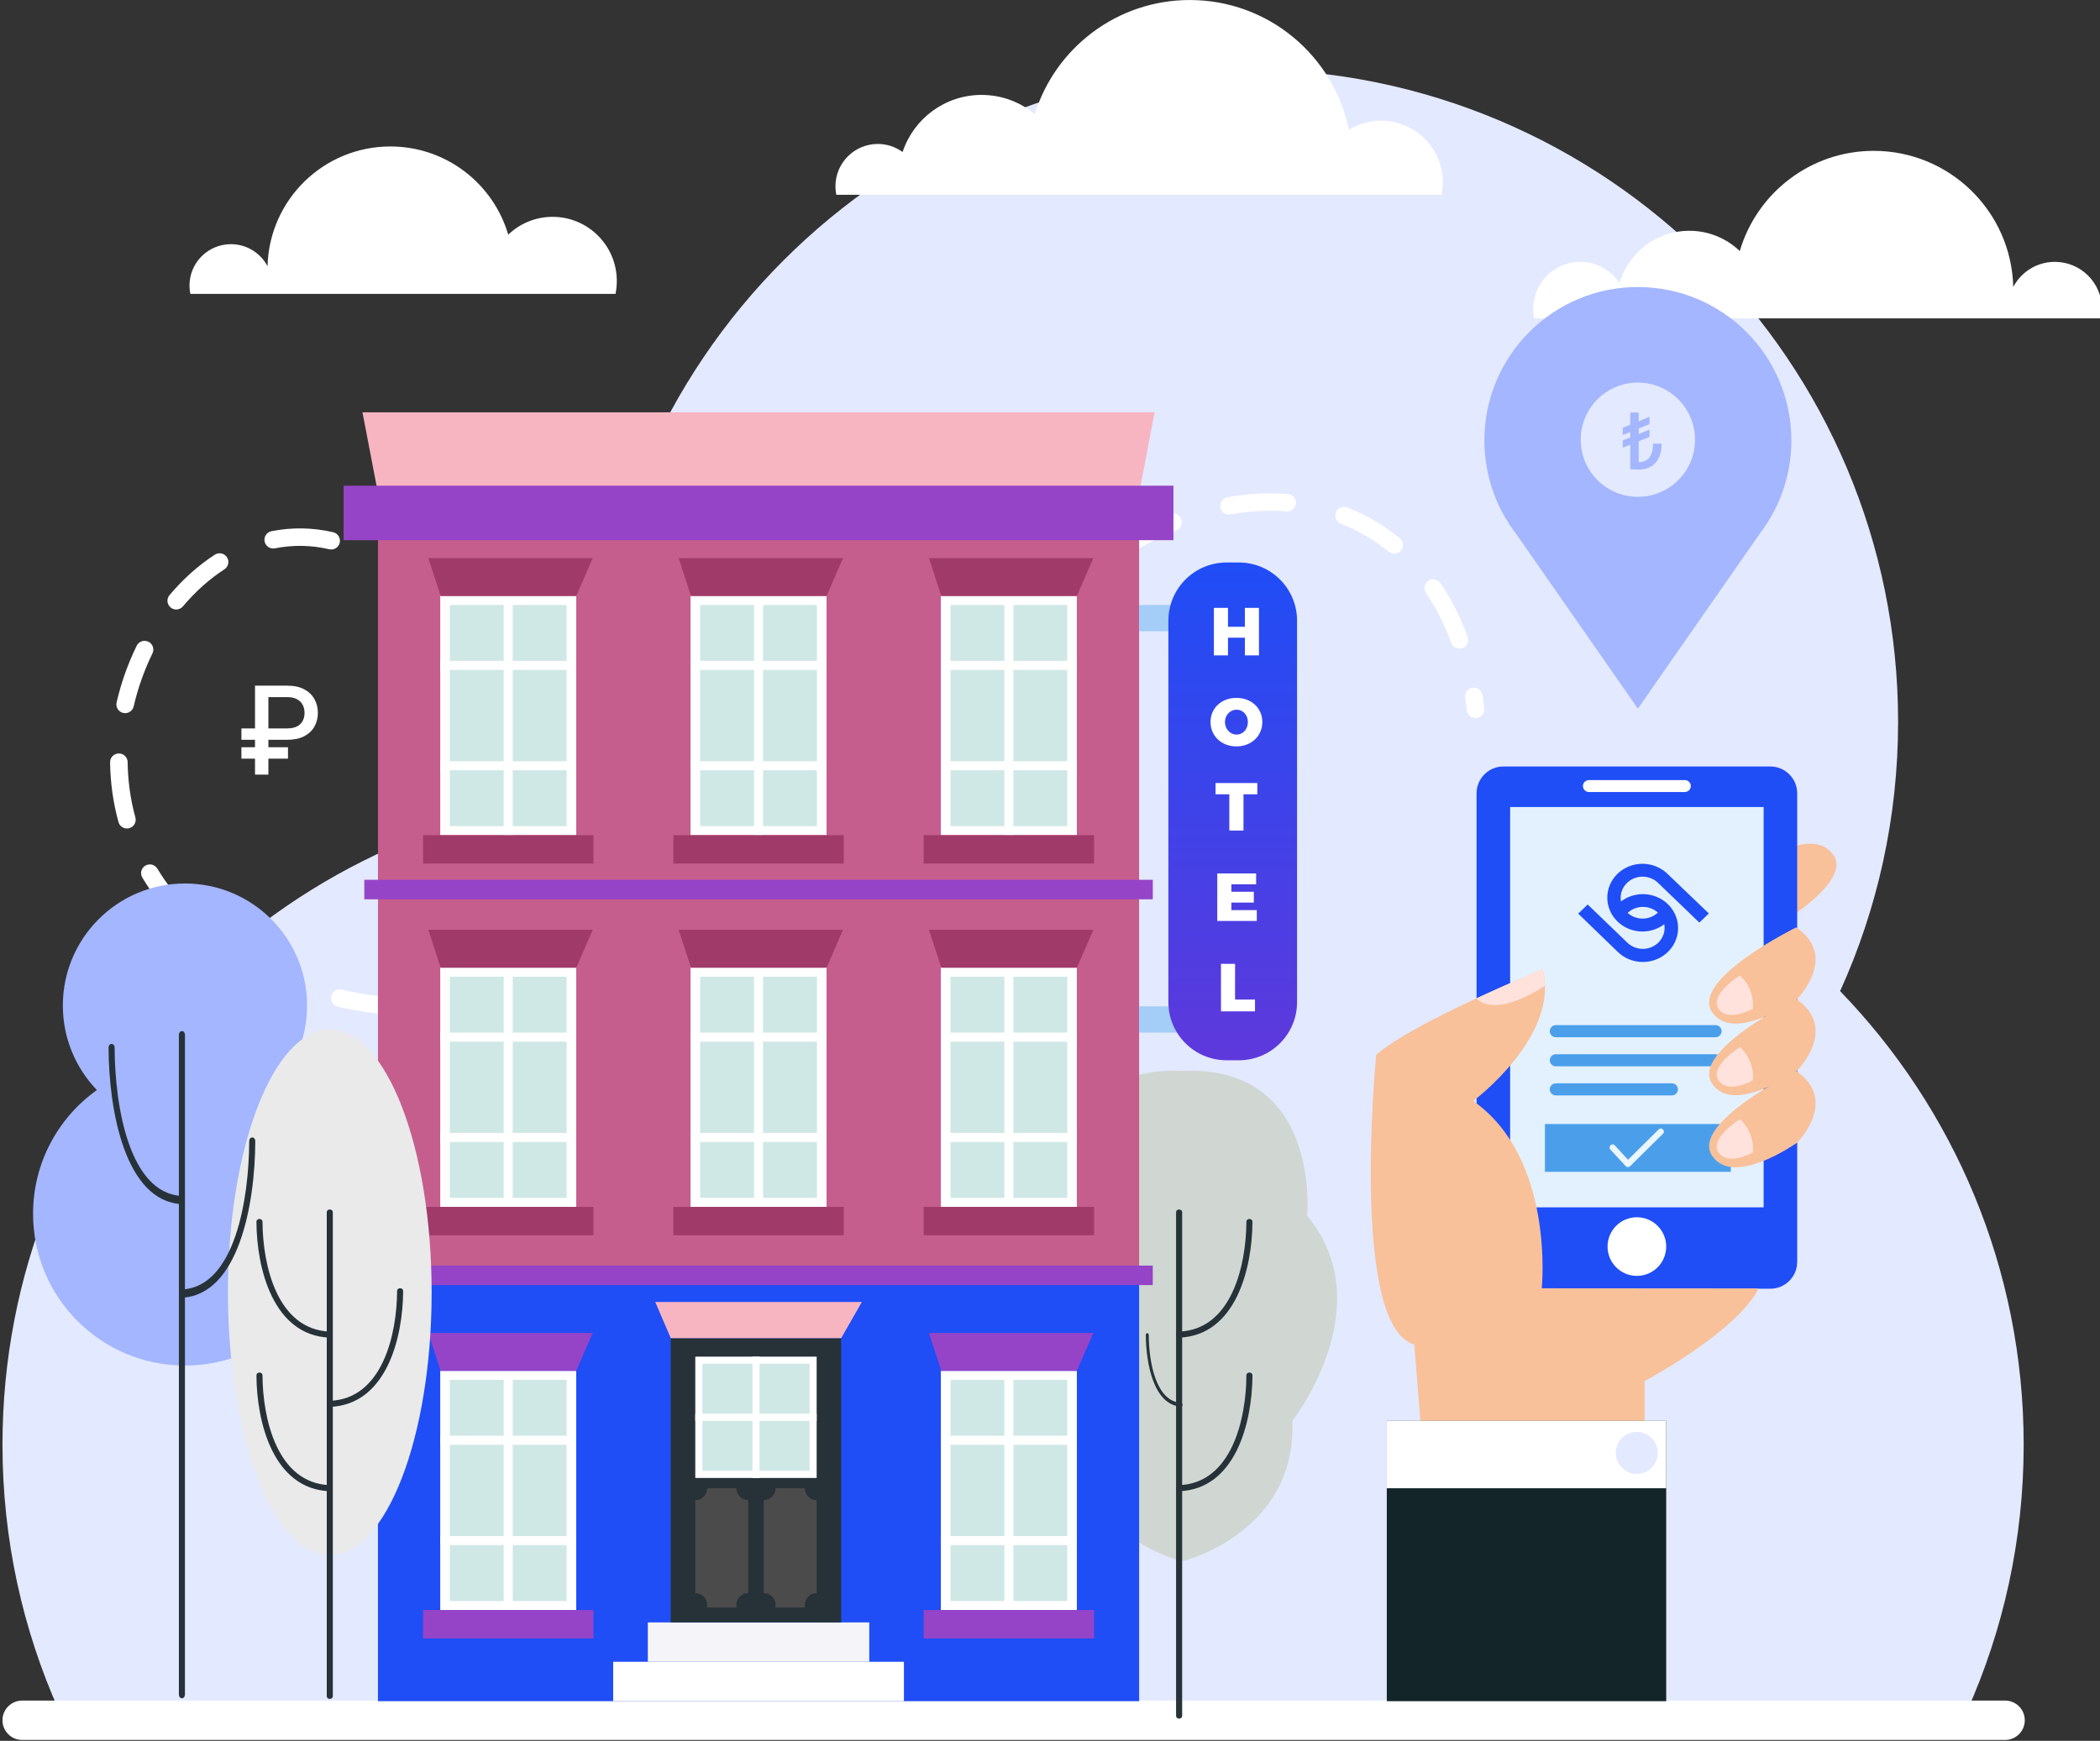 <svg width="515" height="427" viewBox="0 0 515 427" fill="none" xmlns="http://www.w3.org/2000/svg">
<rect x="0" y="0" width="515" height="427" fill="#333333" stroke="none"/>
<g clip-path="url(#clip0_2840_1662)">
<path fill-rule="evenodd" clip-rule="evenodd" d="M482.37 419.728C491.309 399.772 496.284 377.657 496.284 354.379C496.284 311.14 479.131 271.912 451.266 243.107C460.4 222.97 465.487 200.61 465.487 177.061C465.487 88.648 393.8 16.977 305.369 16.977C216.937 16.977 145.25 88.648 145.25 177.061C145.25 183.1 145.596 189.058 146.248 194.924C64.602 202.24 0.606 270.817 0.606 354.349C0.606 377.639 5.586 399.765 14.532 419.728H482.37Z" fill="#E3E9FF"/>
<path fill-rule="evenodd" clip-rule="evenodd" d="M301.412 126.209C300.393 126.209 299.481 125.481 299.301 124.444C299.084 123.28 299.869 122.164 301.033 121.955C306.068 121.054 311.076 120.792 315.858 121.162C317.04 121.253 317.924 122.284 317.834 123.465C317.735 124.644 316.724 125.549 315.524 125.436C311.112 125.088 306.456 125.339 301.791 126.175C301.665 126.197 301.539 126.209 301.412 126.209ZM81.228 134.778C81.065 134.778 80.894 134.76 80.731 134.723C76.319 133.699 71.826 133.621 67.423 134.496C66.268 134.731 65.122 133.974 64.887 132.815C64.662 131.654 65.41 130.524 66.584 130.293C71.573 129.296 76.698 129.384 81.706 130.546C82.861 130.816 83.583 131.967 83.312 133.121C83.086 134.11 82.202 134.778 81.228 134.778ZM341.916 135.814C341.429 135.814 340.941 135.654 340.544 135.327C337.008 132.431 333.065 130.118 328.824 128.453C327.714 128.021 327.173 126.776 327.606 125.673C328.048 124.571 329.302 124.033 330.394 124.464C335.059 126.293 339.39 128.833 343.278 132.013C344.19 132.765 344.325 134.115 343.576 135.031C343.152 135.547 342.529 135.814 341.916 135.814ZM274.948 136.746C274.226 136.746 273.523 136.387 273.117 135.734C272.494 134.728 272.801 133.406 273.811 132.781C278.106 130.122 282.5 127.875 286.877 126.101C287.959 125.659 289.222 126.179 289.674 127.279C290.125 128.376 289.592 129.627 288.492 130.073C284.341 131.755 280.164 133.891 276.076 136.423C275.724 136.641 275.336 136.746 274.948 136.746ZM43.214 149.5C42.727 149.5 42.24 149.335 41.834 148.997C40.922 148.235 40.805 146.882 41.572 145.977C44.911 142.009 48.646 138.672 52.679 136.056C53.681 135.409 55.007 135.692 55.657 136.683C56.306 137.675 56.027 139.003 55.025 139.649C51.353 142.034 47.933 145.091 44.865 148.734C44.432 149.24 43.828 149.5 43.214 149.5ZM252.346 154.297C251.742 154.297 251.146 154.045 250.722 153.556C249.946 152.661 250.045 151.307 250.938 150.531C254.89 147.125 258.5 144.106 261.982 141.299C262.903 140.555 264.256 140.694 265.005 141.617C265.754 142.538 265.61 143.887 264.689 144.632C261.243 147.409 257.67 150.4 253.754 153.774C253.348 154.125 252.842 154.297 252.346 154.297ZM357.922 159.097C357.047 159.097 356.226 158.558 355.901 157.688C354.268 153.217 352.184 149.093 349.712 145.427C349.044 144.445 349.306 143.112 350.289 142.45C351.273 141.791 352.608 142.051 353.276 143.029C355.946 146.986 358.193 151.423 359.944 156.22C360.35 157.332 359.772 158.563 358.662 158.968C358.419 159.056 358.166 159.097 357.922 159.097ZM230.998 173.393C230.411 173.393 229.834 173.159 229.41 172.697C228.607 171.824 228.67 170.468 229.545 169.669C233.1 166.42 236.646 163.2 240.165 160.034C241.049 159.24 242.412 159.31 243.206 160.192C244 161.072 243.928 162.426 243.043 163.22C239.534 166.376 235.997 169.59 232.451 172.831C232.036 173.208 231.512 173.393 230.998 173.393ZM30.691 174.923C30.537 174.923 30.375 174.906 30.212 174.869C29.048 174.603 28.327 173.454 28.597 172.3C29.698 167.491 31.358 162.811 33.524 158.393C34.038 157.331 35.319 156.89 36.393 157.404C37.467 157.924 37.909 159.208 37.386 160.271C35.373 164.399 33.822 168.767 32.784 173.259C32.558 174.251 31.674 174.923 30.691 174.923ZM361.847 176.13C360.765 176.13 359.835 175.323 359.709 174.228C359.592 173.176 359.447 172.136 359.294 171.113C359.113 169.942 359.917 168.847 361.089 168.668C362.28 168.492 363.363 169.29 363.544 170.46C363.715 171.539 363.859 172.634 363.986 173.745C364.121 174.922 363.273 175.982 362.091 176.116C362.01 176.126 361.929 176.13 361.847 176.13ZM209.767 192.634C209.181 192.634 208.585 192.391 208.161 191.917C207.367 191.032 207.448 189.678 208.333 188.889C211.897 185.723 215.443 182.524 218.97 179.321C219.846 178.524 221.199 178.588 222.002 179.46C222.805 180.335 222.742 181.692 221.867 182.489C218.33 185.703 214.775 188.914 211.202 192.09C210.787 192.456 210.281 192.634 209.767 192.634ZM31.124 203.211C30.185 203.211 29.319 202.588 29.058 201.637C27.749 196.927 27.063 191.998 27 186.979C26.982 185.795 27.939 184.824 29.13 184.81H29.148C30.33 184.81 31.286 185.754 31.304 186.929C31.358 191.576 31.999 196.143 33.199 200.497C33.515 201.639 32.847 202.82 31.701 203.133C31.512 203.186 31.313 203.211 31.124 203.211ZM187.923 211.158C187.291 211.158 186.669 210.881 186.245 210.351C185.505 209.427 185.649 208.079 186.578 207.339C190.115 204.522 193.716 201.558 197.577 198.27C198.48 197.503 199.833 197.605 200.609 198.507C201.376 199.409 201.268 200.762 200.365 201.531C196.467 204.85 192.84 207.844 189.267 210.689C188.87 211.004 188.401 211.158 187.923 211.158ZM45.614 227.481C45.073 227.481 44.532 227.278 44.108 226.868C40.508 223.342 37.404 219.437 34.904 215.264C34.291 214.247 34.625 212.933 35.644 212.324C36.664 211.719 37.981 212.051 38.595 213.064C40.904 216.921 43.774 220.536 47.121 223.808C47.969 224.637 47.978 225.993 47.148 226.84C46.733 227.266 46.174 227.481 45.614 227.481ZM164.707 227.925C164.003 227.925 163.309 227.576 162.893 226.937C162.262 225.94 162.551 224.615 163.552 223.976C167.333 221.558 171.276 218.862 175.264 215.964C176.229 215.264 177.574 215.479 178.268 216.436C178.972 217.391 178.756 218.733 177.799 219.431C173.739 222.378 169.733 225.123 165.871 227.587C165.51 227.817 165.113 227.925 164.707 227.925ZM139.407 241.296C138.568 241.296 137.765 240.796 137.422 239.967C136.971 238.873 137.494 237.62 138.595 237.17C142.754 235.459 147.049 233.433 151.344 231.144C152.391 230.582 153.699 230.979 154.25 232.023C154.809 233.067 154.421 234.365 153.374 234.923C148.953 237.282 144.532 239.369 140.228 241.134C139.957 241.246 139.687 241.296 139.407 241.296ZM69.669 242.666C69.408 242.666 69.137 242.617 68.866 242.51C64.156 240.618 59.744 238.404 55.756 235.925C54.745 235.3 54.439 233.977 55.061 232.972C55.693 231.967 57.019 231.655 58.03 232.285C61.801 234.633 65.997 236.735 70.481 238.535C71.573 238.976 72.115 240.224 71.663 241.324C71.329 242.159 70.526 242.666 69.669 242.666ZM111.806 248.593C110.723 248.593 109.794 247.783 109.668 246.688C109.532 245.511 110.389 244.45 111.562 244.319C116.083 243.814 120.703 242.929 125.304 241.692C126.459 241.368 127.623 242.058 127.939 243.202C128.246 244.343 127.569 245.522 126.423 245.828C121.614 247.124 116.778 248.051 112.05 248.578L111.806 248.593ZM97.505 249L97.379 248.997C92.533 248.721 87.643 248.023 82.843 246.918C81.688 246.652 80.966 245.499 81.237 244.347C81.507 243.191 82.662 242.463 83.817 242.741C88.374 243.791 93.02 244.456 97.631 244.715C98.813 244.782 99.715 245.795 99.652 246.979C99.589 248.118 98.642 249 97.505 249Z" fill="white"/>
<path fill-rule="evenodd" clip-rule="evenodd" d="M320.561 298.183C320.561 298.183 324.081 261.131 289.922 262.676C255.762 261.131 259.284 298.183 259.284 298.183C240.849 320.49 262.92 348.509 262.92 348.509C261.797 375.955 289.608 382.89 289.608 382.89H290.235C290.235 382.89 318.046 375.955 316.925 348.509C316.925 348.509 338.996 320.49 320.561 298.183Z" fill="#D0D7D2"/>
<path fill-rule="evenodd" clip-rule="evenodd" d="M496.553 421.953C496.553 424.621 494.39 426.783 491.721 426.783H5.439C2.77 426.783 0.606 424.621 0.606 421.953C0.606 419.284 2.77 417.121 5.439 417.121H491.721C494.39 417.121 496.553 419.284 496.553 421.953Z" fill="white"/>
<path fill-rule="evenodd" clip-rule="evenodd" d="M279.36 120.954H92.692L88.892 101.129H283.16L279.36 120.954Z" fill="#F7B5C2"/>
<path fill-rule="evenodd" clip-rule="evenodd" d="M92.691 417.272H279.359V312.816H92.691V417.272Z" fill="#1F4DF6"/>
<path fill-rule="evenodd" clip-rule="evenodd" d="M92.691 312.815H279.359V120.953H92.691V312.815Z" fill="#C55E8D"/>
<path fill-rule="evenodd" clip-rule="evenodd" d="M84.277 132.495H287.774V119.133H84.277V132.495Z" fill="#9544C7"/>
<path fill-rule="evenodd" clip-rule="evenodd" d="M150.374 417.271H221.678V407.609H150.374V417.271Z" fill="white"/>
<path fill-rule="evenodd" clip-rule="evenodd" d="M158.872 407.611H213.179V397.949H158.872V407.611Z" fill="#F4F4F9"/>
<path fill-rule="evenodd" clip-rule="evenodd" d="M164.494 397.948H206.29V328.223H164.494V397.948Z" fill="#263238"/>
<path fill-rule="evenodd" clip-rule="evenodd" d="M211.357 319.359H160.694L164.494 328.224H206.29L211.357 319.359Z" fill="#F7B5C2"/>
<path fill-rule="evenodd" clip-rule="evenodd" d="M170.51 362.519H200.276V332.762H170.51V362.519Z" fill="white"/>
<path fill-rule="evenodd" clip-rule="evenodd" d="M172.251 360.778H198.534V334.504H172.251V360.778Z" fill="#CFE8E5"/>
<path fill-rule="evenodd" clip-rule="evenodd" d="M170.51 348.51H200.276V346.77H170.51V348.51Z" fill="white"/>
<path fill-rule="evenodd" clip-rule="evenodd" d="M184.522 362.519H186.263V332.762H184.522V362.519Z" fill="white"/>
<path fill-rule="evenodd" clip-rule="evenodd" d="M183.491 367.959C181.882 367.959 180.575 366.653 180.575 365.043H173.427C173.427 366.653 172.122 367.959 170.51 367.959V390.762C172.122 390.762 173.427 392.069 173.427 393.681C173.427 393.887 173.405 394.087 173.365 394.281H180.638C180.599 394.087 180.575 393.887 180.575 393.681C180.575 392.069 181.882 390.762 183.491 390.762H183.492V367.959H183.491Z" fill="#4B4B4B"/>
<path fill-rule="evenodd" clip-rule="evenodd" d="M200.275 367.959C198.663 367.959 197.359 366.653 197.359 365.043H190.211C190.21 366.653 188.904 367.959 187.293 367.959V390.762C188.904 390.762 190.211 392.069 190.211 393.681C190.211 393.887 190.186 394.087 190.148 394.281H197.42C197.381 394.087 197.359 393.887 197.359 393.681C197.359 392.069 198.663 390.762 200.275 390.762V367.959Z" fill="#4B4B4B"/>
<path fill-rule="evenodd" clip-rule="evenodd" d="M107.962 394.915H141.316V336.242H107.962V394.915Z" fill="white"/>
<path fill-rule="evenodd" clip-rule="evenodd" d="M110.319 392.698H138.96V338.457H110.319V392.698Z" fill="#CFE8E5"/>
<path fill-rule="evenodd" clip-rule="evenodd" d="M107.962 354.381H141.316V352.164H107.962V354.381Z" fill="white"/>
<path fill-rule="evenodd" clip-rule="evenodd" d="M107.962 378.994H141.316V376.777H107.962V378.994Z" fill="white"/>
<path fill-rule="evenodd" clip-rule="evenodd" d="M123.53 394.914H125.748V336.598H123.53V394.914Z" fill="white"/>
<path fill-rule="evenodd" clip-rule="evenodd" d="M103.741 401.88H145.538V394.914H103.741V401.88Z" fill="#9544C7"/>
<path fill-rule="evenodd" clip-rule="evenodd" d="M145.357 326.953H105.04L108.065 336.24H141.326L145.357 326.953Z" fill="#9544C7"/>
<path fill-rule="evenodd" clip-rule="evenodd" d="M230.735 394.915H264.088V336.242H230.735V394.915Z" fill="white"/>
<path fill-rule="evenodd" clip-rule="evenodd" d="M233.091 392.698H261.731V338.457H233.091V392.698Z" fill="#CFE8E5"/>
<path fill-rule="evenodd" clip-rule="evenodd" d="M230.735 354.381H264.088V352.164H230.735V354.381Z" fill="white"/>
<path fill-rule="evenodd" clip-rule="evenodd" d="M230.735 378.994H264.088V376.777H230.735V378.994Z" fill="white"/>
<path fill-rule="evenodd" clip-rule="evenodd" d="M246.303 394.914H248.519V336.598H246.303V394.914Z" fill="white"/>
<path fill-rule="evenodd" clip-rule="evenodd" d="M226.513 401.88H268.311V394.914H226.513V401.88Z" fill="#9544C7"/>
<path fill-rule="evenodd" clip-rule="evenodd" d="M268.131 326.953H227.812L230.838 336.24H264.098L268.131 326.953Z" fill="#9544C7"/>
<path fill-rule="evenodd" clip-rule="evenodd" d="M89.343 220.584H282.707V215.797H89.343V220.584Z" fill="#9544C7"/>
<path fill-rule="evenodd" clip-rule="evenodd" d="M169.349 204.852H202.702V146.18H169.349V204.852Z" fill="white"/>
<path fill-rule="evenodd" clip-rule="evenodd" d="M171.704 202.64H200.344V148.398H171.704V202.64Z" fill="#CFE8E5"/>
<path fill-rule="evenodd" clip-rule="evenodd" d="M169.349 164.317H202.702V162.102H169.349V164.317Z" fill="white"/>
<path fill-rule="evenodd" clip-rule="evenodd" d="M169.349 188.931H202.702V186.715H169.349V188.931Z" fill="white"/>
<path fill-rule="evenodd" clip-rule="evenodd" d="M184.917 204.852H187.133V146.535H184.917V204.852Z" fill="white"/>
<path fill-rule="evenodd" clip-rule="evenodd" d="M165.127 211.82H206.925V204.855H165.127V211.82Z" fill="#A03B69"/>
<path fill-rule="evenodd" clip-rule="evenodd" d="M206.743 136.895H166.426L169.452 146.182H202.712L206.743 136.895Z" fill="#A03B69"/>
<path fill-rule="evenodd" clip-rule="evenodd" d="M107.964 204.852H141.316V146.18H107.964V204.852Z" fill="white"/>
<path fill-rule="evenodd" clip-rule="evenodd" d="M110.319 202.64H138.961V148.398H110.319V202.64Z" fill="#CFE8E5"/>
<path fill-rule="evenodd" clip-rule="evenodd" d="M107.964 164.317H141.316V162.102H107.964V164.317Z" fill="white"/>
<path fill-rule="evenodd" clip-rule="evenodd" d="M107.964 188.931H141.316V186.715H107.964V188.931Z" fill="white"/>
<path fill-rule="evenodd" clip-rule="evenodd" d="M123.532 204.852H125.748V146.535H123.532V204.852Z" fill="white"/>
<path fill-rule="evenodd" clip-rule="evenodd" d="M103.743 211.82H145.539V204.855H103.743V211.82Z" fill="#A03B69"/>
<path fill-rule="evenodd" clip-rule="evenodd" d="M145.36 136.895H105.041L108.067 146.182H141.328L145.36 136.895Z" fill="#A03B69"/>
<path fill-rule="evenodd" clip-rule="evenodd" d="M230.733 204.852H264.088V146.18H230.733V204.852Z" fill="white"/>
<path fill-rule="evenodd" clip-rule="evenodd" d="M233.091 202.64H261.73V148.398H233.091V202.64Z" fill="#CFE8E5"/>
<path fill-rule="evenodd" clip-rule="evenodd" d="M230.733 164.317H264.088V162.102H230.733V164.317Z" fill="white"/>
<path fill-rule="evenodd" clip-rule="evenodd" d="M230.733 188.931H264.088V186.715H230.733V188.931Z" fill="white"/>
<path fill-rule="evenodd" clip-rule="evenodd" d="M246.301 204.852H248.518V146.535H246.301V204.852Z" fill="white"/>
<path fill-rule="evenodd" clip-rule="evenodd" d="M226.513 211.82H268.311V204.855H226.513V211.82Z" fill="#A03B69"/>
<path fill-rule="evenodd" clip-rule="evenodd" d="M268.131 136.895H227.812L230.838 146.182H264.098L268.131 136.895Z" fill="#A03B69"/>
<path fill-rule="evenodd" clip-rule="evenodd" d="M169.349 296.028H202.702V237.355H169.349V296.028Z" fill="white"/>
<path fill-rule="evenodd" clip-rule="evenodd" d="M171.704 293.812H200.344V239.57H171.704V293.812Z" fill="#CFE8E5"/>
<path fill-rule="evenodd" clip-rule="evenodd" d="M169.349 255.493H202.702V253.277H169.349V255.493Z" fill="white"/>
<path fill-rule="evenodd" clip-rule="evenodd" d="M169.349 280.108H202.702V277.891H169.349V280.108Z" fill="white"/>
<path fill-rule="evenodd" clip-rule="evenodd" d="M184.917 296.027H187.133V237.711H184.917V296.027Z" fill="white"/>
<path fill-rule="evenodd" clip-rule="evenodd" d="M165.127 302.994H206.925V296.027H165.127V302.994Z" fill="#A03B69"/>
<path fill-rule="evenodd" clip-rule="evenodd" d="M206.743 228.07H166.426L169.452 237.356H202.712L206.743 228.07Z" fill="#A03B69"/>
<path fill-rule="evenodd" clip-rule="evenodd" d="M107.964 296.028H141.316V237.355H107.964V296.028Z" fill="white"/>
<path fill-rule="evenodd" clip-rule="evenodd" d="M110.319 293.812H138.961V239.57H110.319V293.812Z" fill="#CFE8E5"/>
<path fill-rule="evenodd" clip-rule="evenodd" d="M107.964 255.493H141.316V253.277H107.964V255.493Z" fill="white"/>
<path fill-rule="evenodd" clip-rule="evenodd" d="M107.964 280.108H141.316V277.891H107.964V280.108Z" fill="white"/>
<path fill-rule="evenodd" clip-rule="evenodd" d="M123.532 296.027H125.748V237.711H123.532V296.027Z" fill="white"/>
<path fill-rule="evenodd" clip-rule="evenodd" d="M103.743 302.994H145.539V296.027H103.743V302.994Z" fill="#A03B69"/>
<path fill-rule="evenodd" clip-rule="evenodd" d="M145.36 228.07H105.041L108.067 237.356H141.328L145.36 228.07Z" fill="#A03B69"/>
<path fill-rule="evenodd" clip-rule="evenodd" d="M230.733 296.028H264.088V237.355H230.733V296.028Z" fill="white"/>
<path fill-rule="evenodd" clip-rule="evenodd" d="M233.091 293.812H261.73V239.57H233.091V293.812Z" fill="#CFE8E5"/>
<path fill-rule="evenodd" clip-rule="evenodd" d="M230.733 255.493H264.088V253.277H230.733V255.493Z" fill="white"/>
<path fill-rule="evenodd" clip-rule="evenodd" d="M230.733 280.108H264.088V277.891H230.733V280.108Z" fill="white"/>
<path fill-rule="evenodd" clip-rule="evenodd" d="M246.301 296.027H248.518V237.711H246.301V296.027Z" fill="white"/>
<path fill-rule="evenodd" clip-rule="evenodd" d="M226.513 302.994H268.311V296.027H226.513V302.994Z" fill="#A03B69"/>
<path fill-rule="evenodd" clip-rule="evenodd" d="M268.131 228.07H227.812L230.838 237.356H264.098L268.131 228.07Z" fill="#A03B69"/>
<path fill-rule="evenodd" clip-rule="evenodd" d="M89.343 315.21H282.707V310.422H89.343V315.21Z" fill="#9544C7"/>
<path fill-rule="evenodd" clip-rule="evenodd" d="M279.359 154.833H291.328V148.398H279.359V154.833Z" fill="#A4CDF7"/>
<path fill-rule="evenodd" clip-rule="evenodd" d="M279.359 253.275H291.328V246.84H279.359V253.275Z" fill="#A4CDF7"/>
<path fill-rule="evenodd" clip-rule="evenodd" d="M318.089 245.797C318.089 253.677 311.699 260.066 303.817 260.066H300.806C292.923 260.066 286.534 253.677 286.534 245.797V152.238C286.534 144.357 292.923 137.969 300.806 137.969H303.817C311.699 137.969 318.089 144.357 318.089 152.238V245.797Z" fill="url(#paint0_linear_2840_1662)"/>
<path fill-rule="evenodd" clip-rule="evenodd" d="M305.289 160.754V156.415H301.149V160.754H297.691V149.102H301.149V153.739H305.289V149.102H308.748V160.754H305.289Z" fill="white"/>
<path fill-rule="evenodd" clip-rule="evenodd" d="M300.409 177.113C300.409 178.876 301.74 180.188 303.269 180.188C304.799 180.188 306.03 178.876 306.03 177.113C306.03 175.351 304.799 174.072 303.269 174.072C301.723 174.072 300.409 175.351 300.409 177.113ZM309.571 177.097C309.571 180.521 306.878 183.08 303.219 183.08C299.562 183.08 296.868 180.538 296.868 177.097C296.868 173.673 299.562 171.18 303.219 171.18C306.878 171.18 309.571 173.689 309.571 177.097Z" fill="white"/>
<path fill-rule="evenodd" clip-rule="evenodd" d="M304.951 194.825V203.719H301.476V194.825H298.101V192.066H308.341V194.825H304.951Z" fill="white"/>
<path fill-rule="evenodd" clip-rule="evenodd" d="M301.981 216.902V218.73H307.485V221.39H301.981V223.234H308.217V225.894H298.524V214.242H308.051V216.902H301.981Z" fill="white"/>
<path fill-rule="evenodd" clip-rule="evenodd" d="M307.776 245.178V248.07H299.43V236.418H302.886V245.178H307.776Z" fill="white"/>
<path fill-rule="evenodd" clip-rule="evenodd" d="M429.367 230.827C429.367 230.827 455.018 217.575 449.615 209.705C444.21 201.836 428.784 213.295 428.784 213.295C428.784 213.295 418.695 223.857 429.367 230.827Z" fill="#F8C19A"/>
<path fill-rule="evenodd" clip-rule="evenodd" d="M440.739 309.528C440.739 313.142 437.779 316.101 434.165 316.101H368.685C365.069 316.101 362.111 313.142 362.111 309.528V194.576C362.111 190.962 365.069 188.004 368.685 188.004H434.165C437.779 188.004 440.739 190.962 440.739 194.576V309.528Z" fill="#1F4DF6"/>
<path fill-rule="evenodd" clip-rule="evenodd" d="M370.341 296.141H432.51V197.949H370.341V296.141Z" fill="#E3F1FF"/>
<path fill-rule="evenodd" clip-rule="evenodd" d="M422.2 252.933C422.2 253.754 421.534 254.418 420.714 254.418H381.549C380.729 254.418 380.064 253.754 380.064 252.933C380.064 252.114 380.729 251.449 381.549 251.449H420.714C421.534 251.449 422.2 252.114 422.2 252.933Z" fill="#4B9FEA"/>
<path fill-rule="evenodd" clip-rule="evenodd" d="M422.2 260.07C422.2 260.89 421.534 261.555 420.714 261.555H381.549C380.729 261.555 380.064 260.89 380.064 260.07C380.064 259.251 380.729 258.586 381.549 258.586H420.714C421.534 258.586 422.2 259.251 422.2 260.07Z" fill="#4B9FEA"/>
<path fill-rule="evenodd" clip-rule="evenodd" d="M411.496 267.203C411.496 268.023 410.83 268.688 410.01 268.688H381.549C380.729 268.688 380.064 268.023 380.064 267.203C380.064 266.383 380.729 265.719 381.549 265.719H410.01C410.83 265.719 411.496 266.383 411.496 267.203Z" fill="#4B9FEA"/>
<path fill-rule="evenodd" clip-rule="evenodd" d="M378.875 287.427H424.468V275.703H378.875V287.427Z" fill="#4B9FEA"/>
<path fill-rule="evenodd" clip-rule="evenodd" d="M406.779 277.022C404.272 279.502 401.765 281.983 399.258 284.462C398.17 283.284 397.081 282.106 395.993 280.928C395.341 280.223 394.292 281.277 394.942 281.98C396.196 283.338 397.452 284.698 398.708 286.058C398.984 286.356 399.48 286.333 399.76 286.058C402.45 283.396 405.141 280.734 407.832 278.074C408.514 277.398 407.462 276.348 406.779 277.022Z" fill="#EBF6FF"/>
<path fill-rule="evenodd" clip-rule="evenodd" d="M408.618 305.762C408.618 309.735 405.396 312.954 401.425 312.954C397.453 312.954 394.233 309.735 394.233 305.762C394.233 301.792 397.453 298.57 401.425 298.57C405.396 298.57 408.618 301.792 408.618 305.762Z" fill="white"/>
<path fill-rule="evenodd" clip-rule="evenodd" d="M414.652 192.802C414.652 193.612 413.996 194.265 413.187 194.265H389.661C388.853 194.265 388.199 193.612 388.199 192.802C388.199 191.996 388.853 191.34 389.661 191.34H413.187C413.996 191.34 414.652 191.996 414.652 192.802Z" fill="white"/>
<path fill-rule="evenodd" clip-rule="evenodd" d="M378.103 315.994C378.103 315.994 381.369 284.154 361.3 270.052C361.3 270.052 382.698 254.083 378.299 237.75C378.299 237.75 346.364 250.816 337.497 258.75C337.497 258.75 330.964 325.229 346.832 329.788L349.164 358.61H403.307V338.746C403.307 338.746 425.711 326.898 431.312 316.032L378.103 315.994Z" fill="#F8C19A"/>
<path fill-rule="evenodd" clip-rule="evenodd" d="M378.874 241.792C378.838 240.453 378.664 239.103 378.299 237.75C378.299 237.75 370.827 240.808 362.111 244.861C362.116 244.869 365.859 250.182 378.874 241.792Z" fill="#FFE2DC"/>
<path fill-rule="evenodd" clip-rule="evenodd" d="M440.495 262.719C440.495 262.719 414.592 275.471 419.843 283.444C425.094 291.417 440.739 280.258 440.739 280.258C440.739 280.258 451.031 269.894 440.495 262.719Z" fill="#F8C19A"/>
<path fill-rule="evenodd" clip-rule="evenodd" d="M426.702 274.516C426.702 274.516 419.133 279.214 421.452 282.667C423.769 286.118 429.853 282.667 429.853 282.667C429.853 282.667 430.552 278.09 426.702 274.516Z" fill="#FFE2DC"/>
<path fill-rule="evenodd" clip-rule="evenodd" d="M440.495 245.043C440.495 245.043 414.592 257.795 419.843 265.768C425.094 273.741 440.739 262.581 440.739 262.581C440.739 262.581 451.031 252.218 440.495 245.043Z" fill="#F8C19A"/>
<path fill-rule="evenodd" clip-rule="evenodd" d="M426.702 256.844C426.702 256.844 419.133 261.541 421.452 264.993C423.769 268.446 429.853 264.993 429.853 264.993C429.853 264.993 430.552 260.418 426.702 256.844Z" fill="#FFE2DC"/>
<path fill-rule="evenodd" clip-rule="evenodd" d="M440.495 227.473C440.495 227.473 414.592 240.225 419.843 248.198C425.094 256.171 440.739 245.011 440.739 245.011C440.739 245.011 451.031 234.648 440.495 227.473Z" fill="#F8C19A"/>
<path fill-rule="evenodd" clip-rule="evenodd" d="M426.702 239.273C426.702 239.273 419.133 243.97 421.452 247.424C423.769 250.877 429.853 247.424 429.853 247.424C429.853 247.424 430.552 242.848 426.702 239.273Z" fill="#FFE2DC"/>
<path fill-rule="evenodd" clip-rule="evenodd" d="M340.097 417.27H408.618V348.508H340.097V417.27Z" fill="#132529"/>
<path fill-rule="evenodd" clip-rule="evenodd" d="M340.097 365.043H408.618V348.508H340.097V365.043Z" fill="white"/>
<path fill-rule="evenodd" clip-rule="evenodd" d="M406.544 356.368C406.544 359.211 404.239 361.517 401.396 361.517C398.552 361.517 396.246 359.211 396.246 356.368C396.246 353.524 398.552 351.219 401.396 351.219C404.239 351.219 406.544 353.524 406.544 356.368Z" fill="#E3E9FF"/>
<path fill-rule="evenodd" clip-rule="evenodd" d="M66.955 267.372C72.121 261.991 75.303 254.691 75.303 246.644C75.303 230.107 61.895 216.703 45.357 216.703C28.819 216.703 15.411 230.107 15.411 246.644C15.411 254.691 18.592 261.991 23.76 267.372C14.29 274.122 8.108 285.189 8.108 297.702C8.108 318.271 24.785 334.944 45.357 334.944C65.93 334.944 82.606 318.271 82.606 297.702C82.606 285.189 76.424 274.122 66.955 267.372Z" fill="#A3B6FF"/>
<path fill-rule="evenodd" clip-rule="evenodd" d="M105.854 316.987C105.854 352.59 94.672 381.451 80.877 381.451C67.083 381.451 55.9 352.59 55.9 316.987C55.9 281.385 67.083 252.523 80.877 252.523C94.672 252.523 105.854 281.385 105.854 316.987Z" fill="#EAEAEA"/>
<path fill-rule="evenodd" clip-rule="evenodd" d="M289.906 297.379C289.906 338.531 289.906 379.685 289.906 420.837C289.906 421.795 288.419 421.795 288.419 420.837C288.419 379.685 288.419 338.531 288.419 297.379C288.419 296.421 289.906 296.421 289.906 297.379Z" fill="#263238"/>
<path fill-rule="evenodd" clip-rule="evenodd" d="M307.151 299.708C307.098 311.158 303.042 327.601 289.162 328.099C288.202 328.133 288.206 326.647 289.162 326.613C302.094 326.148 305.616 310.251 305.664 299.708C305.669 298.749 307.156 298.748 307.151 299.708Z" fill="#263238"/>
<path fill-rule="evenodd" clip-rule="evenodd" d="M281.715 327.445C281.739 333.964 283.433 343.793 289.654 344.081C290.114 344.102 290.116 345.021 289.654 345C282.977 344.692 281.026 334.524 281 327.445C280.998 326.851 281.713 326.852 281.715 327.445Z" fill="#263238"/>
<path fill-rule="evenodd" clip-rule="evenodd" d="M307.151 337.379C307.098 348.829 303.042 365.273 289.162 365.771C288.202 365.805 288.206 364.319 289.162 364.284C302.094 363.819 305.616 347.923 305.664 337.379C305.669 336.421 307.156 336.42 307.151 337.379Z" fill="#263238"/>
<path fill-rule="evenodd" clip-rule="evenodd" d="M43.87 253.876C43.87 309.444 43.87 360.017 43.87 415.584C43.87 416.878 45.357 416.878 45.357 415.584C45.357 360.017 45.357 309.444 45.357 253.876C45.357 252.583 43.87 252.583 43.87 253.876Z" fill="#263238"/>
<path fill-rule="evenodd" clip-rule="evenodd" d="M26.624 257.022C26.678 272.482 30.735 294.686 44.613 295.359C45.573 295.407 45.57 293.398 44.613 293.352C31.681 292.725 28.161 271.259 28.111 257.022C28.106 255.728 26.619 255.726 26.624 257.022Z" fill="#263238"/>
<path fill-rule="evenodd" clip-rule="evenodd" d="M61.116 279.963C61.067 294.201 57.547 315.666 44.614 316.293C43.657 316.34 43.655 318.347 44.614 318.301C58.494 317.627 62.549 295.423 62.603 279.963C62.608 278.668 61.121 278.67 61.116 279.963Z" fill="#263238"/>
<path fill-rule="evenodd" clip-rule="evenodd" d="M80.134 297.379C80.134 338.531 80.134 374.847 80.134 415.999C80.134 416.957 81.621 416.957 81.621 415.999C81.621 374.847 81.621 338.531 81.621 297.379C81.621 296.421 80.134 296.421 80.134 297.379Z" fill="#263238"/>
<path fill-rule="evenodd" clip-rule="evenodd" d="M62.888 299.708C62.942 311.158 66.999 327.601 80.877 328.099C81.837 328.133 81.834 326.647 80.877 326.613C67.944 326.148 64.424 310.251 64.375 299.708C64.37 298.749 62.883 298.748 62.888 299.708Z" fill="#263238"/>
<path fill-rule="evenodd" clip-rule="evenodd" d="M97.38 316.696C97.33 327.24 93.811 343.136 80.878 343.601C79.921 343.635 79.918 345.122 80.878 345.087C94.757 344.589 98.814 328.146 98.867 316.696C98.872 315.736 97.385 315.737 97.38 316.696Z" fill="#263238"/>
<path fill-rule="evenodd" clip-rule="evenodd" d="M62.888 337.379C62.942 348.829 66.999 365.273 80.877 365.771C81.837 365.805 81.834 364.319 80.877 364.284C67.944 363.819 64.424 347.923 64.375 337.379C64.37 336.421 62.883 336.42 62.888 337.379Z" fill="#263238"/>
<path fill-rule="evenodd" clip-rule="evenodd" d="M135.514 53.185C131.292 53.185 127.467 54.854 124.638 57.558C120.969 45.058 109.419 35.926 95.729 35.926C79.336 35.926 66.01 49.017 65.614 65.31C63.91 62.089 60.53 59.891 56.631 59.891C51.02 59.891 46.47 64.44 46.47 70.05C46.47 70.747 46.542 71.426 46.675 72.083H150.947C151.153 71.064 151.264 70.011 151.264 68.931C151.264 60.235 144.212 53.185 135.514 53.185Z" fill="white"/>
<path fill-rule="evenodd" clip-rule="evenodd" d="M338.689 29.596C335.794 29.596 333.099 30.423 330.797 31.832C327.103 13.672 311.043 0.004 291.787 0.004C273.915 0.004 258.795 11.777 253.76 27.99C250.225 25.05 245.682 23.281 240.725 23.281C231.689 23.281 224.037 29.156 221.35 37.289C219.639 36.05 217.543 35.31 215.27 35.31C209.533 35.31 204.883 39.959 204.883 45.694C204.883 46.406 204.955 47.1 205.092 47.772H353.532C353.731 46.793 353.837 45.779 353.837 44.741C353.837 36.377 347.055 29.596 338.689 29.596Z" fill="white"/>
<path fill-rule="evenodd" clip-rule="evenodd" d="M503.931 64.228C499.501 64.228 495.658 66.727 493.723 70.387C493.274 51.872 478.134 37 459.509 37C443.954 37 430.83 47.375 426.661 61.577C423.448 58.505 419.102 56.607 414.305 56.607C406.198 56.607 399.361 62 397.16 69.389C395.093 66.28 391.559 64.228 387.544 64.228C381.169 64.228 376 69.396 376 75.77C376 76.562 376.079 77.334 376.232 78.081H515.243C515.395 77.334 515.475 76.562 515.475 75.77C515.475 69.396 510.307 64.228 503.931 64.228Z" fill="white"/>
<path fill-rule="evenodd" clip-rule="evenodd" d="M401.67 121.866C393.93 121.866 387.655 115.592 387.655 107.854C387.655 100.114 393.93 93.841 401.67 93.841C409.412 93.841 415.686 100.114 415.686 107.854C415.686 115.592 409.412 121.866 401.67 121.866ZM401.67 70.402C380.882 70.402 364.029 87.25 364.029 108.034C364.029 116.628 366.917 124.545 371.766 130.881L401.67 173.809L431.569 130.888C436.423 124.551 439.312 116.632 439.312 108.034C439.312 87.25 422.458 70.402 401.67 70.402Z" fill="#A3B6FF"/>
</g>
<path d="M399.042 216.535C400.045 215.572 401.404 215.031 402.821 215.031C404.238 215.031 405.597 215.572 406.6 216.535L416.741 226.297L419.07 224.055L408.889 214.301C407.712 213.17 406.221 212.391 404.595 212.058C402.969 211.724 401.278 211.85 399.725 212.42C398.171 212.99 396.822 213.98 395.839 215.271C394.857 216.562 394.283 218.098 394.186 219.696C394.089 221.294 394.475 222.884 395.295 224.276C396.115 225.668 397.336 226.802 398.81 227.542C400.285 228.282 401.95 228.596 403.605 228.446C405.26 228.296 406.835 227.689 408.14 226.697C408.338 227.775 408.174 228.885 407.671 229.867C407.169 230.848 406.354 231.65 405.346 232.156C404.338 232.661 403.189 232.844 402.065 232.677C400.942 232.511 399.903 232.003 399.099 231.229L389.366 221.859L387.037 224.102L396.77 233.511C397.947 234.648 399.44 235.432 401.07 235.77C402.699 236.109 404.396 235.986 405.955 235.416C407.513 234.847 408.868 233.856 409.855 232.563C410.842 231.269 411.419 229.729 411.517 228.126C411.615 226.524 411.229 224.929 410.406 223.533C409.584 222.137 408.359 221 406.881 220.259C405.402 219.518 403.732 219.204 402.073 219.356C400.413 219.508 398.834 220.118 397.527 221.114C397.373 220.29 397.431 219.442 397.695 218.644C397.959 217.846 398.421 217.122 399.042 216.535ZM406.576 223.843C405.59 224.775 404.268 225.303 402.886 225.318C401.505 225.332 400.171 224.832 399.164 223.921C400.15 222.99 401.472 222.461 402.854 222.447C404.235 222.432 405.569 222.933 406.576 223.843Z" fill="#1F4DF6"/>
<path d="M401.871 101.182V115L399.793 115.074V101.182H401.871ZM405.387 108.82H407.485C407.485 110.232 407.249 111.411 406.777 112.355C406.304 113.295 405.645 114.004 404.8 114.48C403.954 114.953 402.967 115.189 401.838 115.189C401.451 115.189 401.073 115.178 400.704 115.155C400.335 115.137 400.032 115.11 399.793 115.074L401.838 113.354C402.517 113.354 403.124 113.208 403.659 112.915C404.195 112.623 404.615 112.146 404.921 111.485C405.232 110.819 405.387 109.931 405.387 108.82ZM404.516 102.248V104.036L397.958 106.701V104.92L404.516 102.248ZM404.516 105.385V107.16L397.958 109.825V108.044L404.516 105.385Z" fill="#A3B6FF"/>
<path d="M70.465 181.456H59.204V178.665H70.422C71.388 178.665 72.187 178.505 72.819 178.185C73.451 177.859 73.92 177.411 74.225 176.843C74.531 176.268 74.683 175.607 74.683 174.862C74.683 174.123 74.531 173.462 74.225 172.88C73.92 172.298 73.454 171.839 72.829 171.506C72.204 171.165 71.416 170.994 70.465 170.994H65.82V190H62.538V168.182H70.465C72.119 168.182 73.501 168.48 74.609 169.077C75.724 169.673 76.558 170.476 77.112 171.484C77.673 172.493 77.954 173.615 77.954 174.851C77.954 176.101 77.67 177.227 77.102 178.228C76.54 179.222 75.702 180.011 74.587 180.593C73.479 181.168 72.105 181.456 70.465 181.456ZM70.624 183.288V186.09H59.204V183.288H70.624Z" fill="white"/>
<defs>
<linearGradient id="paint0_linear_2840_1662" x1="302.311" y1="137.969" x2="302.311" y2="260.066" gradientUnits="userSpaceOnUse">
<stop stop-color="#1F4DF6"/>
<stop offset="1" stop-color="#5E38DB"/>
</linearGradient>
<clipPath id="clip0_2840_1662">
<rect width="515" height="426.894" fill="white"/>
</clipPath>
</defs>
</svg>
